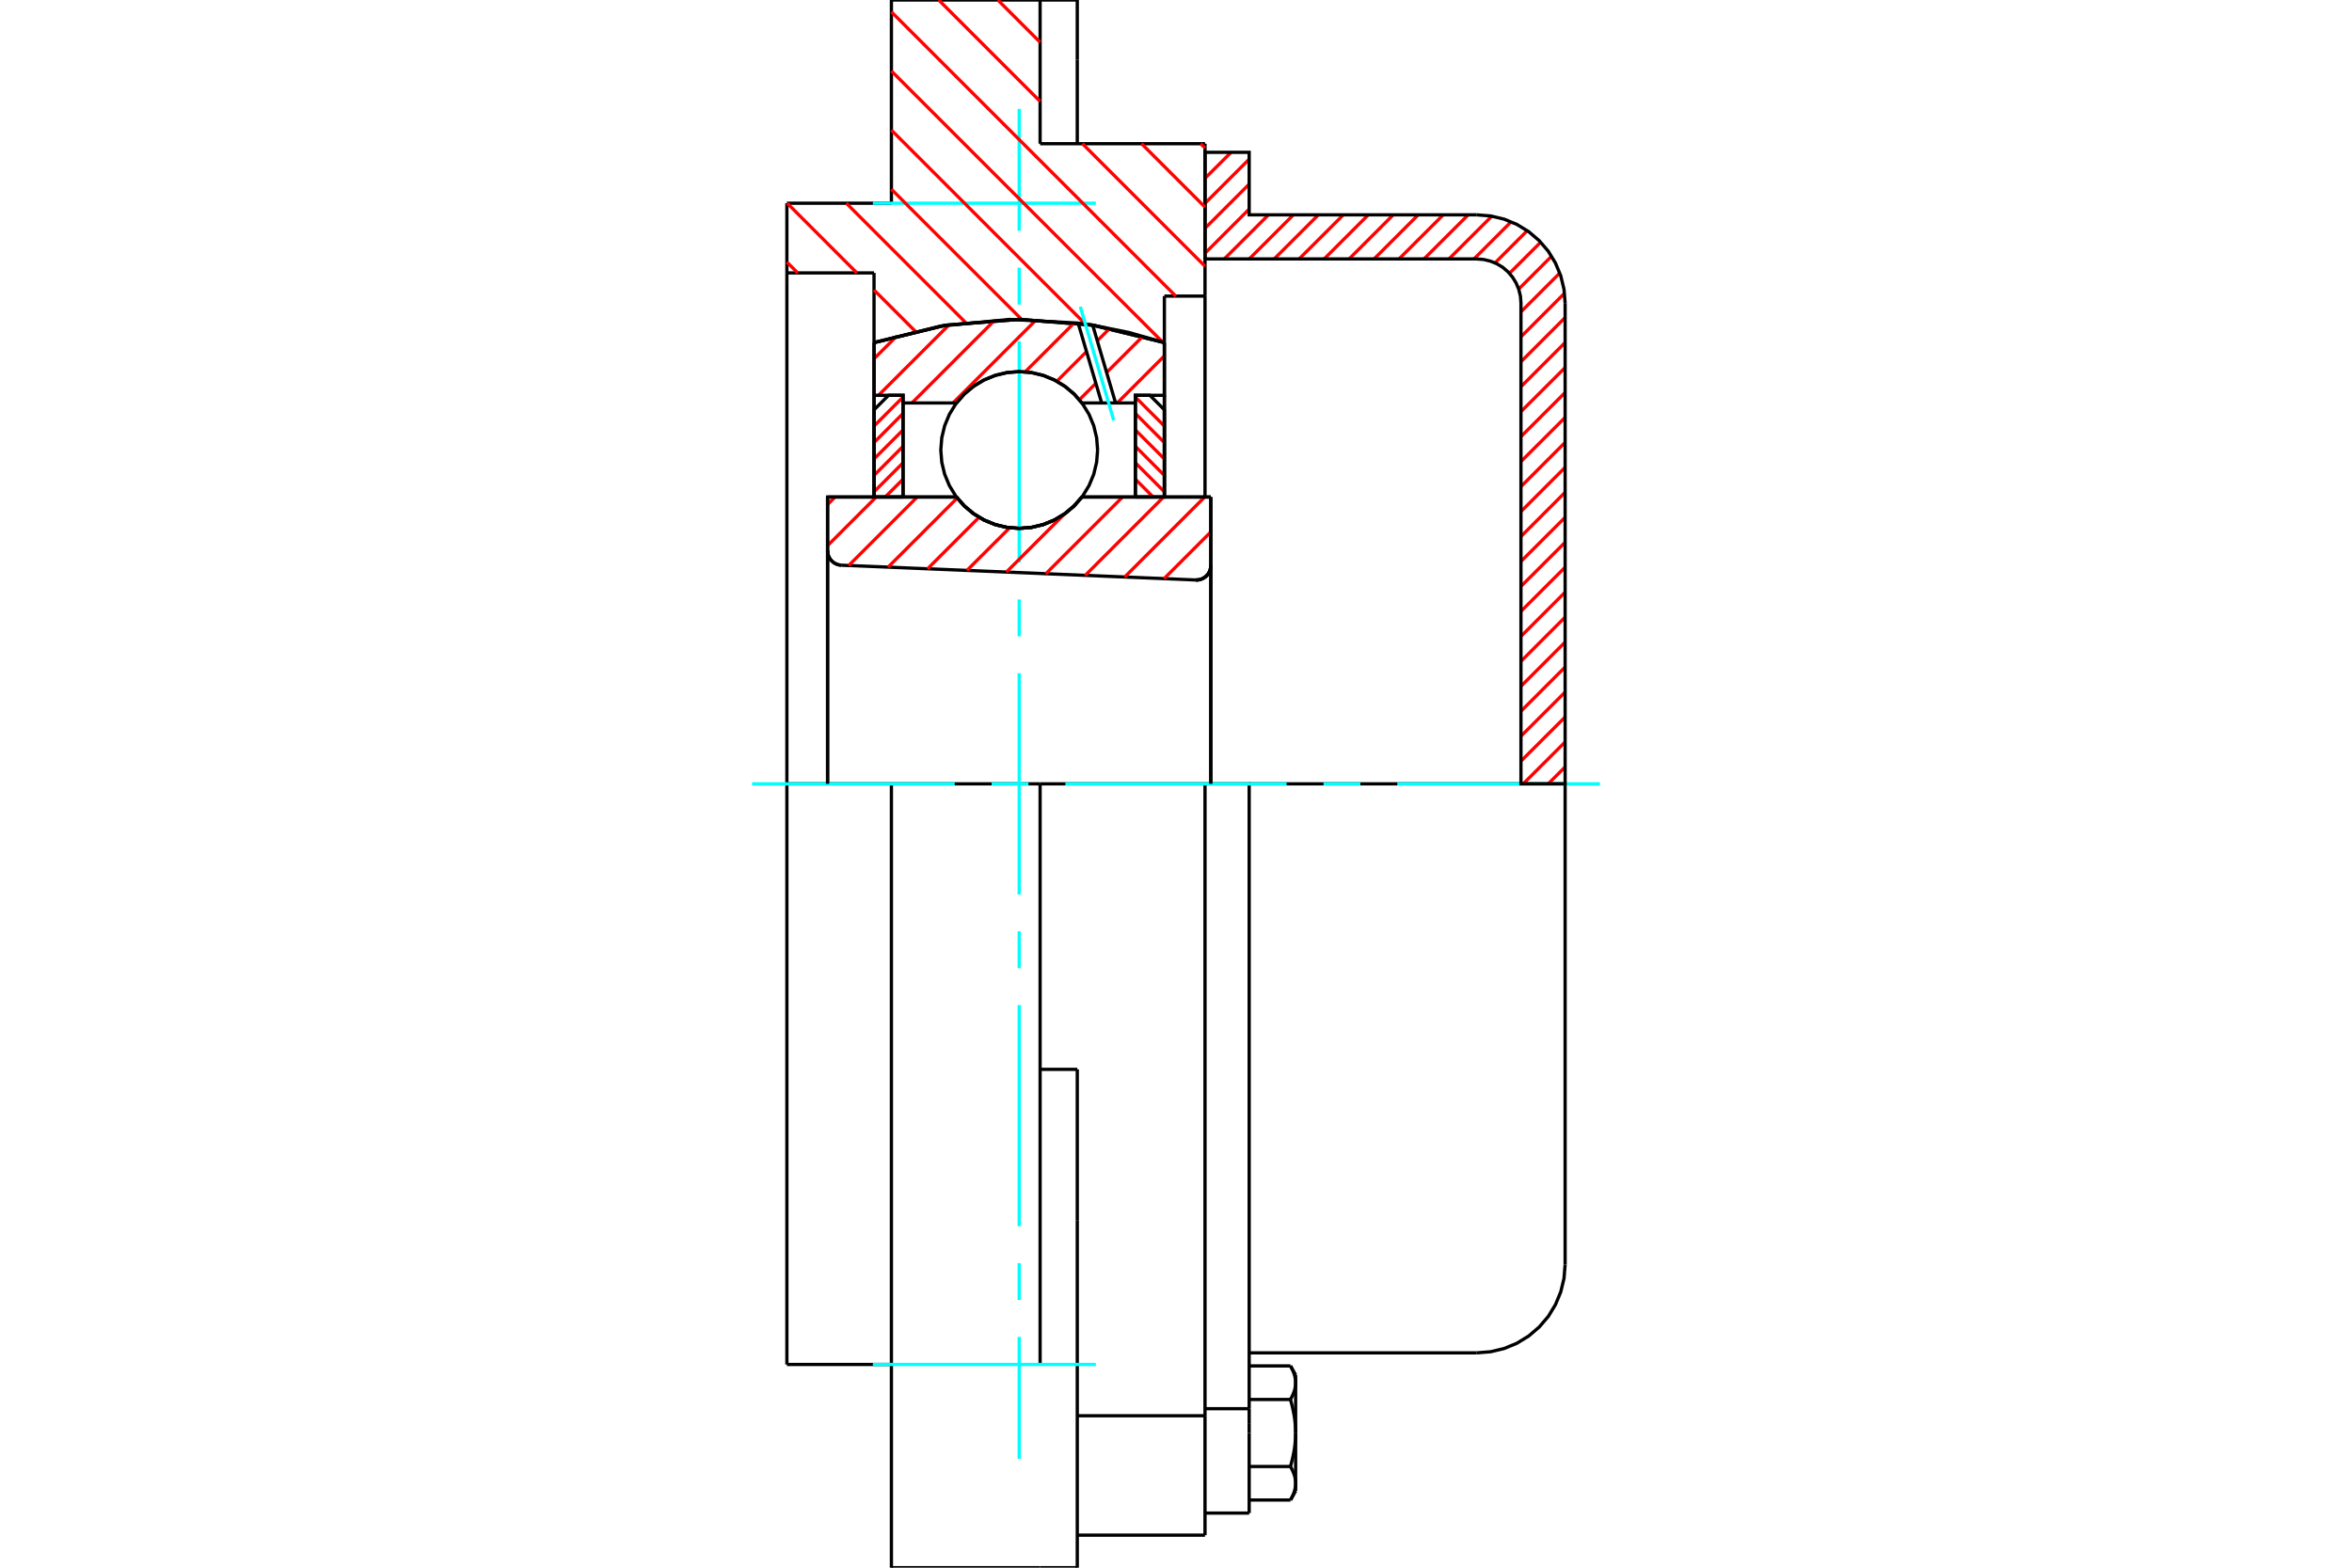<?xml version="1.0" standalone="no"?>
<!DOCTYPE svg PUBLIC "-//W3C//DTD SVG 1.1//EN"
	"http://www.w3.org/Graphics/SVG/1.1/DTD/svg11.dtd">
<svg xmlns="http://www.w3.org/2000/svg" height="100%" width="100%" viewBox="0 0 36000 24000">
	<rect x="-1800" y="-1200" width="39600" height="26400" style="fill:#FFF"/>
	<g style="fill:none; fill-rule:evenodd" transform="matrix(1 0 0 1 0 0)">
		<g style="fill:none; stroke:#000; stroke-width:50; shape-rendering:geometricPrecision">
			<polyline points="18302,8879 18338,8878 18373,8871 18406,8858 18437,8840 18465,8818 18489,8791 18508,8761 18522,8728 18530,8693 18533,8657"/>
			<line x1="18533" y1="7609" x2="18533" y2="8657"/>
			<line x1="16560" y1="7609" x2="18533" y2="7609"/>
			<polyline points="14640,7609 14762,7748 14905,7867 15063,7962 15235,8032 15415,8075 15600,8089 15785,8075 15965,8032 16137,7962 16295,7867 16438,7748 16560,7609"/>
			<line x1="12667" y1="7609" x2="14640" y2="7609"/>
			<line x1="12667" y1="8431" x2="12667" y2="7609"/>
			<polyline points="12667,8431 12669,8465 12677,8498 12690,8530 12707,8559 12729,8585 12754,8608 12782,8626 12813,8640 12846,8649 12880,8653"/>
			<line x1="18302" y1="8879" x2="12880" y2="8653"/>
			<line x1="18533" y1="8657" x2="18533" y2="12000"/>
			<line x1="12667" y1="8431" x2="12667" y2="12000"/>
			<polyline points="18302,8879 18338,8878 18373,8871 18406,8858 18437,8840 18465,8818 18489,8791 18508,8761 18522,8728 18530,8693 18533,8657"/>
			<polyline points="18444,23502 18444,21938 18444,21674"/>
			<line x1="16489" y1="21674" x2="18444" y2="21674"/>
			<line x1="15920" y1="2200" x2="18444" y2="2200"/>
			<line x1="18444" y1="12000" x2="18444" y2="21674"/>
			<line x1="18444" y1="12000" x2="15920" y2="12000"/>
			<line x1="16489" y1="16371" x2="15920" y2="16371"/>
			<line x1="13644" y1="12000" x2="12044" y2="12000"/>
			<line x1="15920" y1="12000" x2="13644" y2="12000"/>
			<line x1="13378" y1="4178" x2="12044" y2="4178"/>
			<line x1="13378" y1="5245" x2="13378" y2="4178"/>
			<polyline points="17822,5245 16725,4978 15600,4889 14475,4978 13378,5245"/>
			<line x1="17822" y1="4533" x2="17822" y2="5245"/>
			<line x1="18444" y1="4533" x2="17822" y2="4533"/>
			<line x1="18444" y1="2200" x2="18444" y2="4533"/>
			<line x1="15920" y1="0" x2="15920" y2="2200"/>
			<line x1="13644" y1="0" x2="15920" y2="0"/>
			<line x1="13644" y1="3111" x2="13644" y2="0"/>
			<line x1="12044" y1="3111" x2="13644" y2="3111"/>
			<line x1="12044" y1="4178" x2="12044" y2="3111"/>
			<line x1="13378" y1="7609" x2="13378" y2="5245"/>
			<line x1="17822" y1="5245" x2="17822" y2="7609"/>
			<line x1="12044" y1="20889" x2="12044" y2="12000"/>
			<line x1="18444" y1="4533" x2="18444" y2="7609"/>
			<line x1="12044" y1="12000" x2="12044" y2="4178"/>
			<line x1="16489" y1="18689" x2="16489" y2="16371"/>
			<line x1="15920" y1="20889" x2="15920" y2="12000"/>
			<line x1="16489" y1="24000" x2="16489" y2="18689"/>
			<line x1="16489" y1="911" x2="16489" y2="0"/>
			<line x1="16489" y1="2200" x2="16489" y2="911"/>
			<polyline points="13644,24000 13644,20889 13644,12000"/>
			<line x1="13644" y1="24000" x2="15920" y2="24000"/>
			<line x1="16489" y1="23502" x2="18444" y2="23502"/>
			<line x1="12044" y1="20889" x2="13644" y2="20889"/>
			<line x1="16489" y1="0" x2="15920" y2="0"/>
			<line x1="15920" y1="24000" x2="16489" y2="24000"/>
			<line x1="18444" y1="21566" x2="19120" y2="21566"/>
			<line x1="19120" y1="21800" x2="19120" y2="21566"/>
			<line x1="19120" y1="21938" x2="19120" y2="21800"/>
			<line x1="19120" y1="23164" x2="19120" y2="21938"/>
			<polyline points="19120,21566 19120,12000 18444,12000"/>
			<polyline points="19752,21425 19756,21416 19761,21408 19765,21400 19769,21393 19773,21385 19777,21377 19781,21369 19784,21362 19788,21354 19791,21347 19794,21339 19797,21332 19800,21324 19803,21317 19806,21310 19808,21302 19811,21295 19813,21288 19815,21281 19817,21274 19819,21267 19820,21259 19822,21252 19823,21245 19825,21238 19826,21231 19827,21224 19828,21217 19829,21210 19830,21203 19830,21196 19831,21189 19831,21182 19831,21175 19831,21168"/>
			<polyline points="19831,21938 19831,21924 19831,21910 19831,21896 19830,21881 19830,21867 19829,21853 19828,21839 19827,21825 19826,21811 19825,21797 19823,21783 19822,21769 19820,21755 19819,21741 19817,21726 19815,21712 19813,21698 19811,21683 19808,21669 19806,21654 19803,21640 19800,21625 19797,21610 19794,21596 19791,21581 19788,21566 19784,21550 19781,21535 19777,21520 19773,21504 19769,21489 19765,21473 19761,21457 19756,21441 19752,21425"/>
			<line x1="19831" y1="21168" x2="19831" y2="21938"/>
			<polyline points="19831,22708 19831,22701 19831,22693 19831,22686 19830,22679 19830,22672 19829,22665 19828,22658 19827,22651 19826,22644 19825,22637 19823,22630 19822,22623 19820,22616 19819,22609 19817,22602 19815,22595 19813,22588 19811,22580 19808,22573 19806,22566 19803,22559 19800,22551 19797,22544 19794,22536 19791,22529 19788,22521 19784,22514 19781,22506 19777,22499 19773,22491 19769,22483 19765,22475 19761,22467 19756,22459 19752,22451"/>
			<line x1="19831" y1="21938" x2="19831" y2="22708"/>
			<polyline points="19752,22451 19756,22435 19761,22419 19765,22403 19769,22387 19773,22371 19777,22356 19781,22340 19784,22325 19788,22310 19791,22295 19794,22280 19797,22265 19800,22250 19803,22236 19806,22221 19808,22207 19811,22192 19813,22178 19815,22163 19817,22149 19819,22135 19820,22121 19822,22107 19823,22092 19825,22078 19826,22064 19827,22050 19828,22036 19829,22022 19830,22008 19830,21994 19831,21980 19831,21966 19831,21952 19831,21938"/>
			<line x1="19831" y1="22708" x2="19831" y2="22827"/>
			<polyline points="19752,22964 19756,22956 19761,22948 19765,22940 19769,22932 19773,22924 19777,22917 19781,22909 19784,22901 19788,22894 19791,22886 19794,22879 19797,22871 19800,22864 19803,22857 19806,22849 19808,22842 19811,22835 19813,22828 19815,22820 19817,22813 19819,22806 19820,22799 19822,22792 19823,22785 19825,22778 19826,22771 19827,22764 19828,22757 19829,22750 19830,22743 19830,22736 19831,22729 19831,22722 19831,22715 19831,22708"/>
			<polyline points="19831,21168 19831,21161 19831,21154 19831,21147 19830,21140 19830,21133 19829,21126 19828,21119 19827,21112 19826,21105 19825,21098 19823,21091 19822,21084 19820,21076 19819,21069 19817,21062 19815,21055 19813,21048 19811,21041 19808,21034 19806,21026 19803,21019 19800,21012 19797,21004 19794,20997 19791,20989 19788,20982 19784,20974 19781,20967 19777,20959 19773,20951 19769,20943 19765,20935 19761,20928 19756,20919 19752,20911"/>
			<line x1="19831" y1="21049" x2="19831" y2="21168"/>
			<line x1="19120" y1="22964" x2="19752" y2="22964"/>
			<line x1="19120" y1="22451" x2="19752" y2="22451"/>
			<line x1="19120" y1="21425" x2="19752" y2="21425"/>
			<line x1="19120" y1="20911" x2="19752" y2="20911"/>
			<polyline points="23956,12000 22604,12000 19120,12000"/>
			<line x1="23956" y1="19360" x2="23956" y2="12000"/>
			<line x1="18444" y1="23164" x2="19120" y2="23164"/>
			<line x1="19752" y1="22964" x2="19831" y2="22827"/>
			<line x1="19831" y1="21049" x2="19752" y2="20911"/>
			<polyline points="22604,20711 22816,20694 23022,20645 23218,20564 23399,20453 23560,20315 23698,20154 23808,19973 23889,19778 23939,19571 23956,19360"/>
			<line x1="19120" y1="20711" x2="22604" y2="20711"/>
		</g>
		<g style="fill:none; stroke:#0FF; stroke-width:50; shape-rendering:geometricPrecision">
			<line x1="15600" y1="22333" x2="15600" y2="20467"/>
			<line x1="15600" y1="19902" x2="15600" y2="19338"/>
			<line x1="15600" y1="18773" x2="15600" y2="15387"/>
			<line x1="15600" y1="14822" x2="15600" y2="14258"/>
			<line x1="15600" y1="13693" x2="15600" y2="10307"/>
			<line x1="15600" y1="9742" x2="15600" y2="9178"/>
			<line x1="15600" y1="8613" x2="15600" y2="5227"/>
			<line x1="15600" y1="4662" x2="15600" y2="4098"/>
			<line x1="15600" y1="3533" x2="15600" y2="1667"/>
			<line x1="11511" y1="12000" x2="14613" y2="12000"/>
			<line x1="15178" y1="12000" x2="15742" y2="12000"/>
			<line x1="16307" y1="12000" x2="19693" y2="12000"/>
			<line x1="20258" y1="12000" x2="20822" y2="12000"/>
			<line x1="21387" y1="12000" x2="24489" y2="12000"/>
			<line x1="13360" y1="3111" x2="16773" y2="3111"/>
			<line x1="13360" y1="20889" x2="16773" y2="20889"/>
		</g>
		<g style="fill:none; stroke:#F00; stroke-width:50; shape-rendering:geometricPrecision">
			<line x1="23956" y1="11741" x2="23697" y2="12000"/>
			<line x1="23956" y1="11359" x2="23314" y2="12000"/>
			<line x1="23956" y1="10977" x2="23280" y2="11652"/>
			<line x1="23956" y1="10595" x2="23280" y2="11270"/>
			<line x1="23956" y1="10212" x2="23280" y2="10888"/>
			<line x1="23956" y1="9830" x2="23280" y2="10506"/>
			<line x1="23956" y1="9448" x2="23280" y2="10124"/>
			<line x1="23956" y1="9066" x2="23280" y2="9742"/>
			<line x1="23956" y1="8684" x2="23280" y2="9359"/>
			<line x1="23956" y1="8302" x2="23280" y2="8977"/>
			<line x1="23956" y1="7920" x2="23280" y2="8595"/>
			<line x1="23956" y1="7537" x2="23280" y2="8213"/>
			<line x1="23956" y1="7155" x2="23280" y2="7831"/>
			<line x1="23956" y1="6773" x2="23280" y2="7449"/>
			<line x1="23956" y1="6391" x2="23280" y2="7066"/>
			<line x1="23956" y1="6009" x2="23280" y2="6684"/>
			<line x1="23956" y1="5627" x2="23280" y2="6302"/>
			<line x1="23956" y1="5244" x2="23280" y2="5920"/>
			<line x1="23956" y1="4862" x2="23280" y2="5538"/>
			<line x1="23947" y1="4489" x2="23280" y2="5156"/>
			<line x1="23874" y1="4180" x2="23280" y2="4774"/>
			<line x1="23749" y1="3922" x2="23245" y2="4426"/>
			<line x1="23582" y1="3708" x2="23104" y2="4185"/>
			<line x1="23376" y1="3531" x2="22883" y2="4025"/>
			<line x1="23129" y1="3396" x2="22561" y2="3964"/>
			<line x1="22834" y1="3309" x2="22178" y2="3964"/>
			<line x1="22472" y1="3289" x2="21796" y2="3964"/>
			<line x1="22090" y1="3289" x2="21414" y2="3964"/>
			<line x1="21707" y1="3289" x2="21032" y2="3964"/>
			<line x1="21325" y1="3289" x2="20650" y2="3964"/>
			<line x1="20943" y1="3289" x2="20268" y2="3964"/>
			<line x1="20561" y1="3289" x2="19885" y2="3964"/>
			<line x1="20179" y1="3289" x2="19503" y2="3964"/>
			<line x1="19797" y1="3289" x2="19121" y2="3964"/>
			<line x1="19415" y1="3289" x2="18739" y2="3964"/>
			<line x1="19120" y1="3201" x2="18444" y2="3877"/>
			<line x1="19120" y1="2819" x2="18444" y2="3495"/>
			<line x1="19120" y1="2437" x2="18444" y2="3113"/>
			<line x1="18843" y1="2332" x2="18444" y2="2730"/>
			<line x1="18461" y1="2332" x2="18444" y2="2348"/>
		</g>
		<g style="fill:none; stroke:#000; stroke-width:50; shape-rendering:geometricPrecision">
			<polyline points="18444,3964 18444,2332 19120,2332 19120,3289 22604,3289"/>
			<polyline points="23956,4640 23939,4429 23889,4222 23808,4027 23698,3846 23560,3685 23399,3547 23218,3436 23022,3355 22816,3306 22604,3289"/>
			<polyline points="23956,4640 23956,12000 23280,12000 23280,4640 23272,4534 23247,4431 23206,4333 23151,4243 23082,4162 23002,4093 22911,4038 22813,3998 22710,3973 22604,3964 18444,3964"/>
		</g>
		<g style="fill:none; stroke:#F00; stroke-width:50; shape-rendering:geometricPrecision">
			<line x1="18378" y1="2200" x2="18444" y2="2266"/>
			<line x1="15273" y1="0" x2="15920" y2="647"/>
			<line x1="17473" y1="2200" x2="18444" y2="3171"/>
			<line x1="14368" y1="0" x2="15920" y2="1552"/>
			<line x1="16568" y1="2200" x2="18444" y2="4076"/>
			<line x1="13644" y1="182" x2="17996" y2="4533"/>
			<line x1="13644" y1="1087" x2="17795" y2="5237"/>
			<line x1="13644" y1="1992" x2="16617" y2="4965"/>
			<line x1="13644" y1="2897" x2="15637" y2="4889"/>
			<line x1="12954" y1="3111" x2="14780" y2="4938"/>
			<line x1="12049" y1="3111" x2="13115" y2="4178"/>
			<line x1="13378" y1="4440" x2="14010" y2="5072"/>
			<line x1="12044" y1="4012" x2="12210" y2="4178"/>
		</g>
		<g style="fill:none; stroke:#000; stroke-width:50; shape-rendering:geometricPrecision">
			<polyline points="17822,5245 16725,4978 15600,4889 14475,4978 13378,5245"/>
		</g>
		<g style="fill:none; stroke:#F00; stroke-width:50; shape-rendering:geometricPrecision">
			<line x1="13822" y1="6079" x2="13378" y2="6523"/>
			<line x1="13822" y1="6330" x2="13378" y2="6775"/>
			<line x1="13822" y1="6582" x2="13378" y2="7026"/>
			<line x1="13822" y1="6833" x2="13378" y2="7278"/>
			<line x1="13822" y1="7085" x2="13378" y2="7529"/>
			<line x1="13822" y1="7336" x2="13549" y2="7609"/>
			<line x1="13822" y1="7587" x2="13801" y2="7609"/>
		</g>
		<g style="fill:none; stroke:#000; stroke-width:50; shape-rendering:geometricPrecision">
			<polyline points="13822,7609 13822,6052 13600,6052 13378,6274 13378,7609 13822,7609"/>
		</g>
		<g style="fill:none; stroke:#F00; stroke-width:50; shape-rendering:geometricPrecision">
			<line x1="17378" y1="6079" x2="17822" y2="6523"/>
			<line x1="17378" y1="6330" x2="17822" y2="6775"/>
			<line x1="17378" y1="6582" x2="17822" y2="7026"/>
			<line x1="17378" y1="6833" x2="17822" y2="7278"/>
			<line x1="17378" y1="7085" x2="17822" y2="7529"/>
			<line x1="17378" y1="7336" x2="17651" y2="7609"/>
			<line x1="17378" y1="7587" x2="17399" y2="7609"/>
		</g>
		<g style="fill:none; stroke:#000; stroke-width:50; shape-rendering:geometricPrecision">
			<polyline points="17378,7609 17378,6052 17600,6052 17822,6274 17822,7609 17378,7609"/>
			<polyline points="16800,6889 16785,6701 16741,6518 16669,6344 16571,6184 16449,6040 16305,5918 16145,5820 15971,5748 15788,5704 15600,5689 15412,5704 15229,5748 15055,5820 14895,5918 14751,6040 14629,6184 14531,6344 14459,6518 14415,6701 14400,6889 14415,7077 14459,7260 14531,7434 14629,7594 14751,7737 14895,7860 15055,7958 15229,8030 15412,8074 15600,8089 15788,8074 15971,8030 16145,7958 16305,7860 16449,7737 16571,7594 16669,7434 16741,7260 16785,7077 16800,6889"/>
		</g>
		<g style="fill:none; stroke:#F00; stroke-width:50; shape-rendering:geometricPrecision">
			<line x1="17822" y1="5448" x2="17101" y2="6169"/>
			<line x1="17493" y1="5148" x2="16938" y2="5703"/>
			<line x1="16774" y1="5868" x2="16521" y2="6120"/>
			<line x1="16987" y1="5026" x2="16795" y2="5218"/>
			<line x1="16631" y1="5382" x2="16176" y2="5837"/>
			<line x1="16444" y1="4941" x2="15691" y2="5693"/>
			<line x1="15859" y1="4897" x2="14587" y2="6169"/>
			<line x1="15227" y1="4900" x2="13958" y2="6169"/>
			<line x1="14525" y1="4974" x2="13446" y2="6052"/>
			<line x1="13728" y1="5143" x2="13378" y2="5492"/>
		</g>
		<g style="fill:none; stroke:#000; stroke-width:50; shape-rendering:geometricPrecision">
			<polyline points="13378,7609 13378,6052 13378,5245"/>
			<polyline points="16502,4946 15450,4890 14401,4991 13378,5245"/>
			<polyline points="16725,4978 16614,4962 16502,4946"/>
			<polyline points="17822,5245 17279,5090 16725,4978"/>
			<polyline points="17822,5245 17822,6052 17378,6052 17378,6169 17378,7609"/>
			<polyline points="17378,6169 17075,6169 16862,6169 16560,6169 16438,6030 16295,5911 16137,5816 15965,5746 15785,5703 15600,5689 15415,5703 15235,5746 15063,5816 14905,5911 14762,6030 14640,6169 13822,6169 13822,7609"/>
			<polyline points="13822,6169 13822,6052 13378,6052"/>
			<line x1="17822" y1="6052" x2="17822" y2="7609"/>
		</g>
		<g style="fill:none; stroke:#0FF; stroke-width:50; shape-rendering:geometricPrecision">
			<line x1="17047" y1="6435" x2="16535" y2="4696"/>
		</g>
		<g style="fill:none; stroke:#000; stroke-width:50; shape-rendering:geometricPrecision">
			<line x1="16862" y1="6169" x2="16502" y2="4946"/>
			<line x1="17075" y1="6169" x2="16725" y2="4978"/>
		</g>
		<g style="fill:none; stroke:#F00; stroke-width:50; shape-rendering:geometricPrecision">
			<line x1="18533" y1="8143" x2="17817" y2="8859"/>
			<line x1="18439" y1="7609" x2="17214" y2="8834"/>
			<line x1="17810" y1="7609" x2="16610" y2="8809"/>
			<line x1="17182" y1="7609" x2="16007" y2="8784"/>
			<line x1="16297" y1="7865" x2="15404" y2="8758"/>
			<line x1="15454" y1="8080" x2="14800" y2="8733"/>
			<line x1="14986" y1="7919" x2="14197" y2="8708"/>
			<line x1="14652" y1="7624" x2="13593" y2="8683"/>
			<line x1="14039" y1="7609" x2="12990" y2="8658"/>
			<line x1="13411" y1="7609" x2="12667" y2="8353"/>
			<line x1="12782" y1="7609" x2="12667" y2="7724"/>
		</g>
		<g style="fill:none; stroke:#000; stroke-width:50; shape-rendering:geometricPrecision">
			<polyline points="12667,8431 12669,8465 12677,8498 12690,8530 12707,8559 12729,8585 12754,8608 12782,8626 12813,8640 12846,8649 12880,8653"/>
			<polyline points="18302,8879 18338,8878 18373,8871 18406,8858 18437,8840 18465,8818 18489,8791 18508,8761 18522,8728 18530,8693 18533,8657"/>
			<polyline points="18533,7609 18089,7609 16560,7609"/>
			<polyline points="14640,7609 14762,7748 14905,7867 15063,7962 15235,8032 15415,8075 15600,8089 15785,8075 15965,8032 16137,7962 16295,7867 16438,7748 16560,7609"/>
			<polyline points="14640,7609 13111,7609 12667,7609 12667,12000"/>
			<line x1="18533" y1="12000" x2="18533" y2="7609"/>
		</g>
	</g>
</svg>
